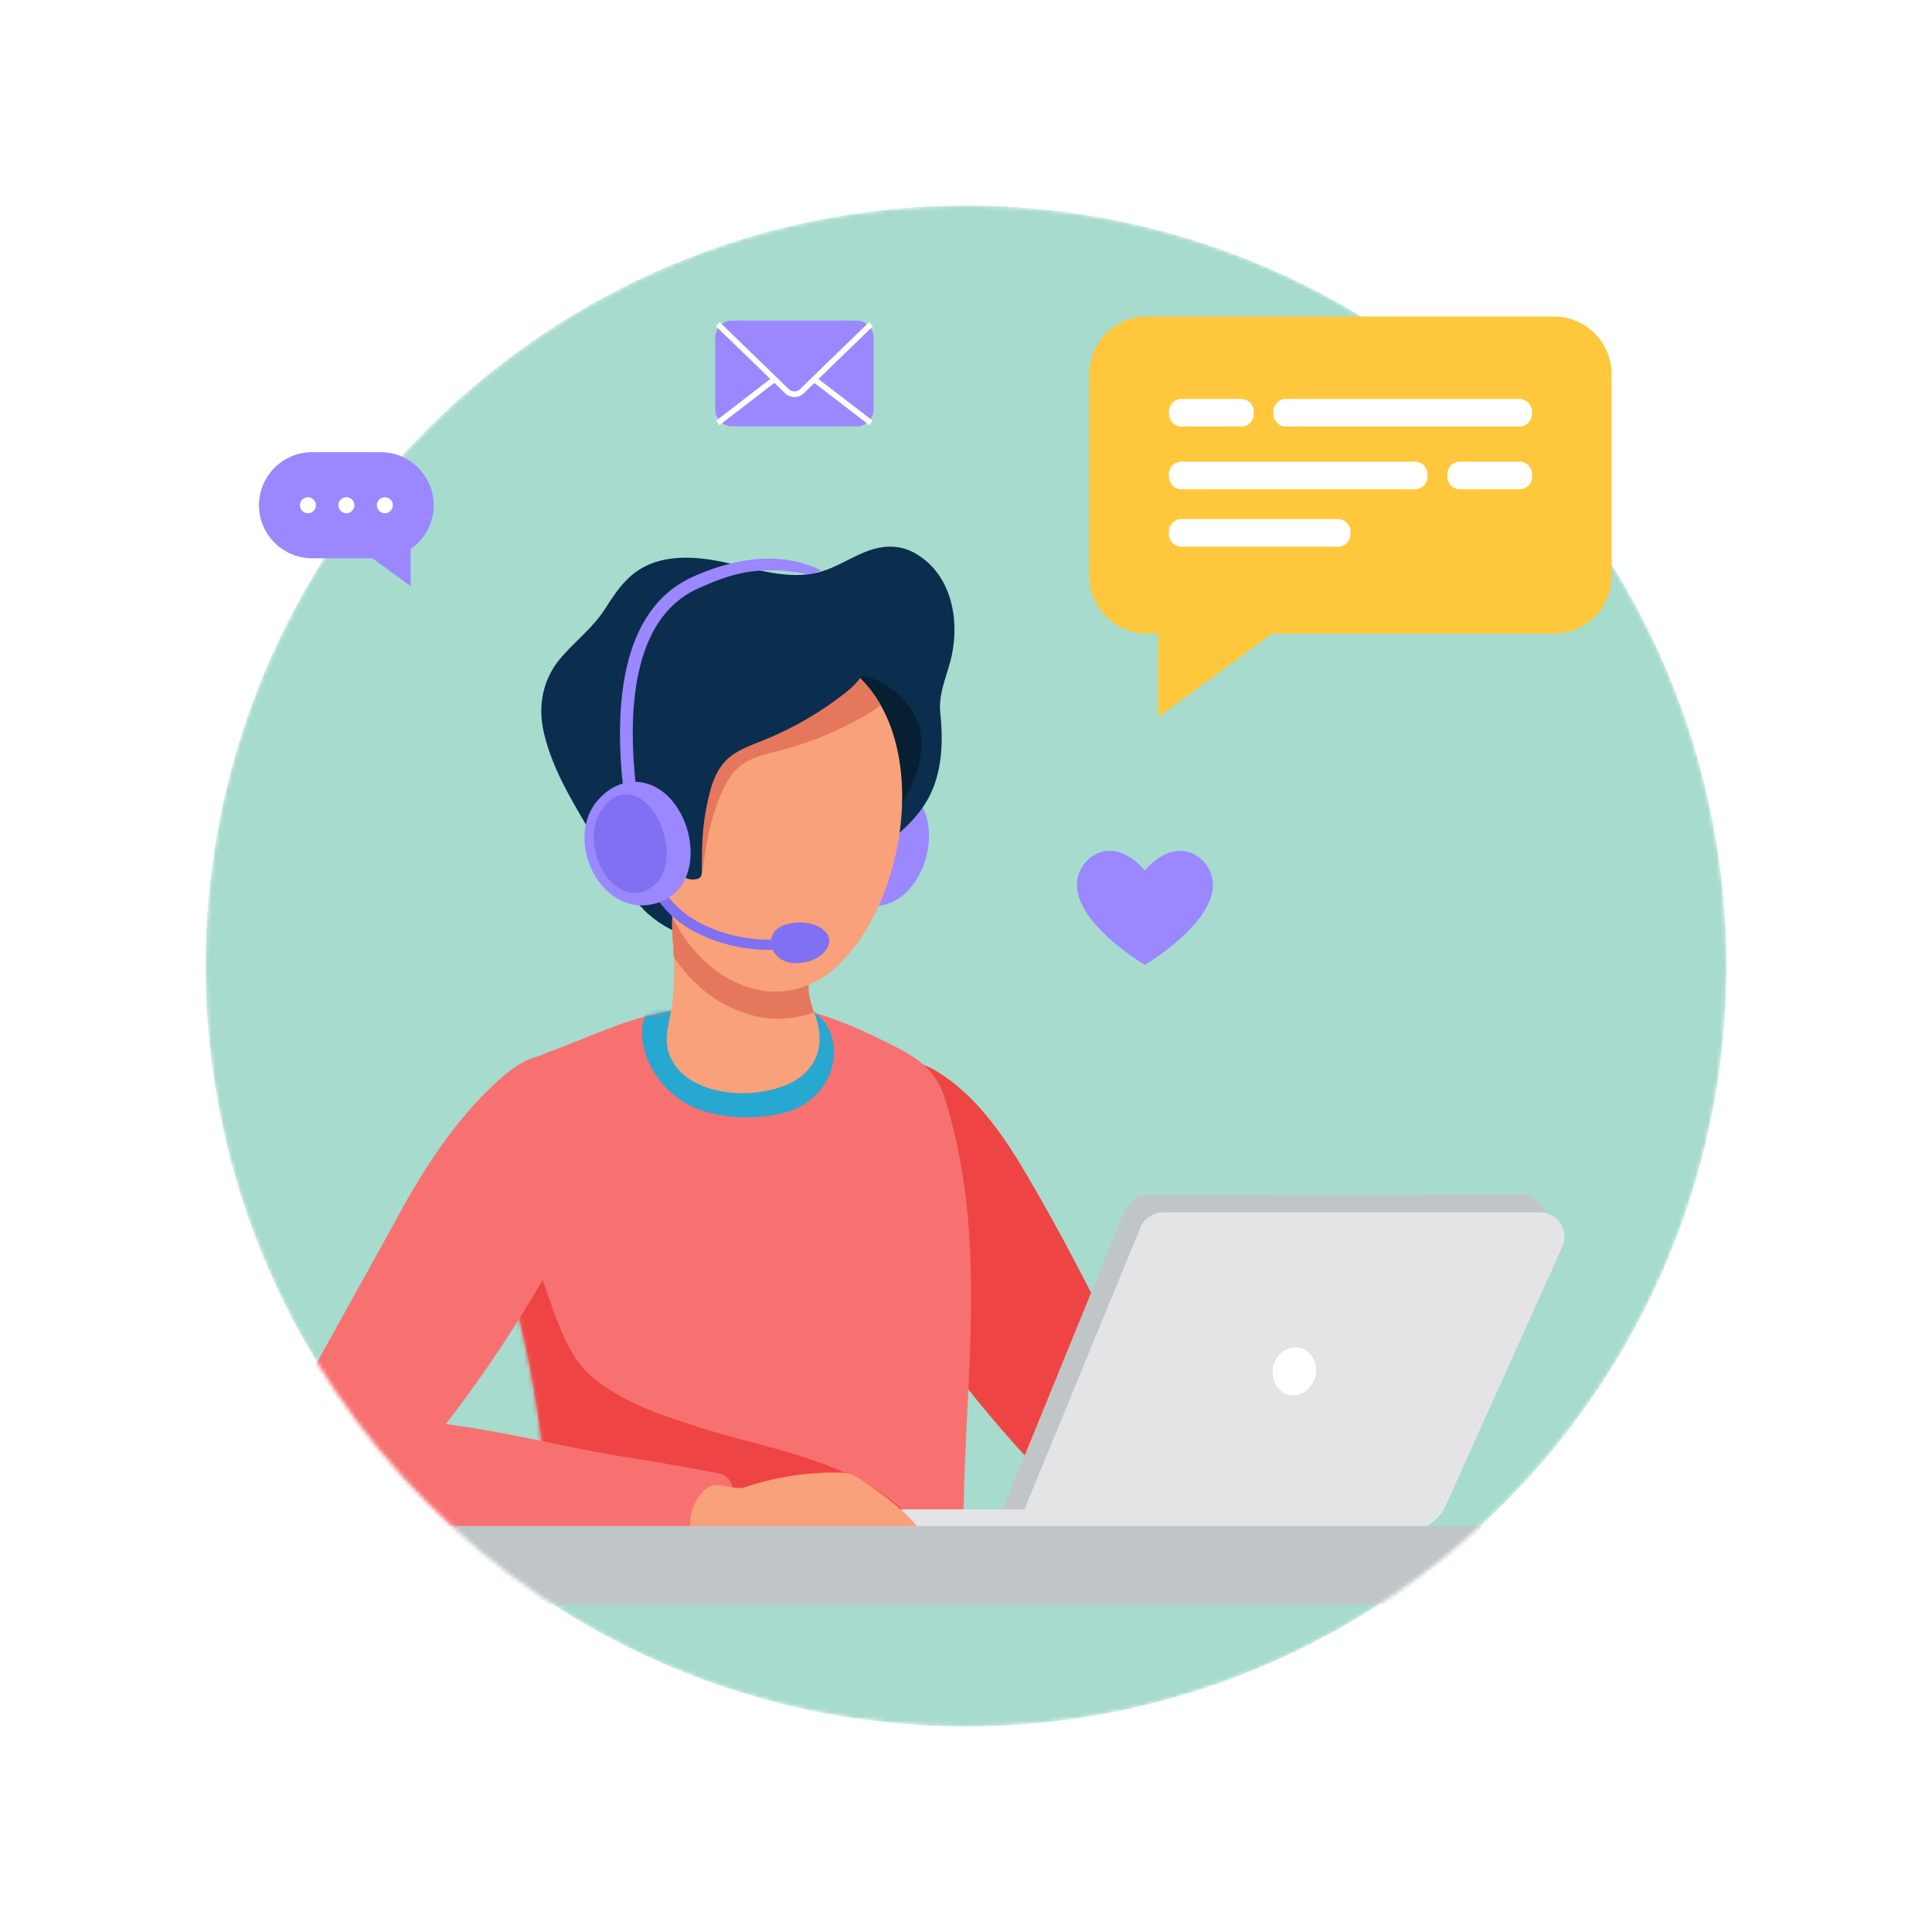 <svg width="470" height="470" viewBox="0 0 470 470" fill="none" xmlns="http://www.w3.org/2000/svg">
<g filter="url(#filter0_d_10705_1918)">
<mask id="mask0_10705_1918" style="mask-type:alpha" maskUnits="userSpaceOnUse" x="50" y="56" width="370" height="370">
<circle cx="185" cy="185" r="185" transform="matrix(-1 0 0 1 420 56)" fill="#D9D9D9"/>
</mask>
<g mask="url(#mask0_10705_1918)">
<circle cx="185" cy="185" r="185" transform="matrix(-1 0 0 1 420 56)" fill="#A6DBCE"/>
<path d="M222.527 199.713C230.824 208.249 223.312 229.145 210.064 226.106C195.827 222.862 197.978 200.669 210.85 197.05C215.869 195.616 219.864 196.947 222.561 199.713H222.527Z" fill="#9B87FF"/>
<path d="M156.527 227.267C159.703 230.34 163.356 232.696 167.726 233.686C176.023 235.598 183.808 231.945 190.739 227.711C198.114 223.204 205.489 218.663 212.488 213.541C217.473 209.888 222.595 205.962 225.668 200.499C229.253 194.148 229.492 186.5 228.741 179.398C228.228 174.55 230.482 170.214 231.506 165.604C233.452 156.624 231.472 146.006 223.073 140.85C218.805 138.221 214.298 138.597 209.825 140.543C206.377 142.011 203.167 144.094 199.548 145.118C191.866 147.303 183.501 144.299 175.989 142.728C170.526 141.601 164.551 141.021 159.191 142.831C153.216 144.845 150.348 149.215 147.07 154.303C144.27 158.639 140.036 161.917 136.656 165.775C132.115 170.931 130.749 177.486 132.286 184.144C134.505 193.909 140.139 202.308 145.021 210.878C148.128 216.375 151.782 222.623 156.596 227.267H156.527Z" fill="#0B2D4E"/>
<path d="M218.261 320.068C208.291 304.738 202.111 285.891 210.749 268.546C211.637 266.804 212.695 264.858 214.539 264.244C218.534 262.912 223.997 264.346 227.479 266.395C239.566 273.497 246.975 286.812 253.735 298.694C260.803 311.02 266.915 323.858 274.017 336.184C276.885 341.169 279.787 346.222 281.323 351.753C282.689 356.601 282.826 362.167 280.982 366.913C273.026 387.467 251.141 362.303 244.483 354.689C234.991 343.832 226.114 332.121 218.261 320.034V320.068Z" fill="#EF4444"/>
<path d="M168.619 226.994C169.677 228.12 170.941 229.076 172.34 229.793C175.96 231.603 180.33 231.501 184.188 230.306C188.046 229.111 191.529 226.925 194.841 224.57C203.786 218.253 214.849 209.888 220.175 200.157C223.453 194.182 225.877 187.08 222.736 180.559C220.039 174.925 214.542 170.794 208.293 170.213C207.781 170.179 207.235 170.145 206.791 170.35C206.279 170.589 205.937 171.135 205.63 171.613C203.377 175.335 201.567 179.364 198.801 182.778C195.797 186.466 192.075 189.231 188.012 191.69C181.457 195.684 174.252 198.621 168.073 203.162C163.6 206.439 163.497 213.883 164.59 219.004C165.204 221.94 166.604 224.809 168.653 226.994H168.619Z" fill="#061F33"/>
<path d="M118.563 300.402C115.422 288.895 113.783 277.116 120.919 269.263C124.162 265.712 129.898 263.254 134.61 261.512C143.795 258.098 153.184 253.489 162.983 251.986C173.329 250.416 184.869 249.46 195.18 251.679C201.736 253.113 207.882 255.742 213.72 258.61C221.573 262.434 227.207 264.995 229.733 272.882C232.533 281.623 234.24 290.568 235.196 299.582C237.962 325.975 234.309 352.436 234.377 378.829C234.377 381.424 234.377 384.121 233.011 386.443C230.416 391.052 223.349 391.12 218.261 391.086C201.497 391.086 184.733 391.052 167.968 391.018C161.003 391.018 155.677 391.735 149.121 392.896C143.624 393.886 138.878 391.462 136.249 387.057C133.757 382.858 133.552 377.975 133.279 373.263C132.22 354.963 129.216 336.73 124.299 318.907C122.899 313.854 120.441 307.264 118.563 300.333V300.402Z" fill="#F87171"/>
<mask id="mask1_10705_1918" style="mask-type:luminance" maskUnits="userSpaceOnUse" x="115" y="250" width="122" height="144">
<path d="M118.563 300.402C115.422 288.895 113.783 277.116 120.919 269.263C124.163 265.712 129.899 263.254 134.611 261.512C143.795 258.098 153.185 253.489 162.984 251.986C173.329 250.416 184.87 249.46 195.181 251.679C201.736 253.113 207.882 255.742 213.721 258.61C221.574 262.434 227.207 264.995 229.734 272.882C232.534 281.623 234.241 290.568 235.197 299.582C237.962 325.975 234.309 352.436 234.377 378.829C234.377 381.424 234.377 384.121 233.012 386.443C230.417 391.052 223.349 391.12 218.262 391.086C201.497 391.086 184.733 391.052 167.969 391.018C161.004 391.018 155.677 391.735 149.122 392.896C143.625 393.886 138.879 391.462 136.25 387.057C133.757 382.858 133.552 377.975 133.279 373.263C132.221 354.963 129.216 336.73 124.299 318.907C122.9 313.854 120.441 307.264 118.563 300.333V300.402Z" fill="white"/>
</mask>
<g mask="url(#mask1_10705_1918)">
<path d="M159.127 266.907C155.576 261.171 154.757 254.035 159.434 248.504C161.551 245.977 165.307 245.704 168.55 245.635C174.867 245.533 181.218 246.182 187.397 247.548C193.27 248.879 199.245 251.098 201.806 256.8C203.684 261.034 203.035 265.917 200.543 269.775C198.289 273.292 194.533 275.886 190.334 276.842C183.573 278.379 175.652 278.174 169.199 275.579C165.17 273.94 161.551 270.765 159.161 266.907H159.127Z" fill="#26A8D1"/>
<path d="M224.953 390.198C218.193 393.374 210.818 394.978 203.477 396.207C182.888 399.656 161.89 400.373 141.029 399.383C136.556 399.178 131.742 398.734 128.43 395.695C125.972 393.442 124.845 390.13 124.025 386.92C121.226 375.96 121.26 364.488 121.328 353.187C121.362 344.344 121.43 335.535 121.465 326.692C121.465 323.619 119.484 304.908 124.264 305.113C124.777 305.113 125.255 305.386 125.664 305.694C128.054 307.401 129.249 310.235 130.376 312.966C133.859 321.434 136.795 335.023 144.033 340.964C151.647 347.212 160.422 350.114 169.675 353.084C185.688 358.274 203.545 360.528 217.1 371.18C219.353 372.956 221.504 374.936 223.587 376.916C225.465 378.692 228.06 380.536 229.187 383.028C230.928 386.886 228.197 388.662 224.919 390.198H224.953Z" fill="#EF4444"/>
</g>
<path d="M278.719 296.689C276.294 296.689 274.111 299.199 273.202 301.435L243.916 373.217H193.378C191.953 373.217 191.891 371.185 191.891 372.574C191.891 373.994 193.043 375.112 194.438 375.112H338.262C342.203 375.112 345.811 372.786 347.418 369.191L375.825 306.117C377.614 302.19 374.703 296.659 370.368 296.659L278.719 296.689Z" fill="#C0C6C8"/>
<path d="M374.609 300.93H282.96C280.535 300.93 278.352 302.38 277.442 304.615L249.217 373.217H198.678C197.254 373.217 196.132 374.365 196.132 375.755C196.132 377.174 197.284 378.292 198.678 378.292H342.503C346.444 378.292 350.052 375.966 351.659 372.371L380.066 309.297C381.855 305.37 378.944 300.9 374.609 300.9V300.93Z" fill="#E4E4E7"/>
<path d="M320.043 340.607C319.404 343.781 316.563 345.897 313.69 345.337C310.849 344.777 309.061 341.759 309.699 338.585C310.338 335.411 313.179 333.295 316.052 333.855C318.893 334.415 320.681 337.433 320.043 340.607Z" fill="white"/>
<path d="M82.438 327.853C79.877 332.462 77.35 337.037 74.892 341.681C69.839 351.07 60.484 371.966 75.473 377.122C83.018 379.717 87.355 377.19 92.339 371.693C111.221 350.865 127.336 327.546 140.072 302.519C144.818 293.197 157.417 268.921 142.12 263.356C137.272 261.615 131.707 262.025 127.166 264.449C125.083 265.575 123.273 267.078 121.498 268.614C110.435 278.482 102.582 291.183 95.583 304.089C91.247 312.079 86.808 319.932 82.438 327.853Z" fill="#F87171"/>
<path d="M158.815 361.552C157.484 361.313 156.186 361.108 154.855 360.903C148.436 359.913 142.017 358.718 135.632 357.352C122.999 354.655 110.332 352.333 97.46 351.104C96.094 350.968 94.728 350.865 93.362 350.763C87.592 350.319 81.583 350.182 76.291 352.845C71.033 355.543 66.833 361.893 68.13 368.039C69.052 372.341 72.433 375.619 76.188 377.258C79.944 378.897 84.076 379.204 88.104 379.477C101.215 380.365 114.326 381.253 127.437 382.14C133.925 382.584 140.412 383.028 146.933 383.472C153.147 383.916 159.43 384.769 165.644 384.769C168.273 384.769 171.209 384.291 173.429 382.584C176.501 380.194 178.345 375.141 178.618 371.146C178.755 369.098 178.345 366.571 176.74 365.308C175.887 364.625 174.76 364.42 173.702 364.215C168.717 363.293 163.766 362.371 158.781 361.518L158.815 361.552Z" fill="#F87171"/>
<path d="M173.67 381.116C176.778 381.765 179.202 384.462 182.275 385.384C184.46 386.033 186.85 385.692 188.933 384.906C190.879 384.189 192.859 383.78 194.839 383.131C196.41 382.619 198.493 381.594 200.166 381.936C204.536 382.858 208.906 385.965 212.901 387.979C213.789 388.423 214.779 388.901 215.769 388.73C216.759 388.56 217.579 387.365 216.998 386.511C218.125 387.569 219.661 389.72 221.505 388.901C222.256 388.56 222.7 387.569 222.291 386.852C222.939 387.535 223.588 388.252 224.476 388.594C225.363 388.935 226.49 388.799 227.002 388.013C227.241 387.638 227.31 387.194 227.344 386.75C227.412 385.214 226.968 383.711 226.319 382.346C223.178 375.517 216.111 370.464 210.101 366.401C209.043 365.684 207.95 364.967 206.721 364.591C205.629 364.25 204.468 364.215 203.307 364.215C195.829 364.215 188.386 365.376 181.284 367.766C179.748 368.278 178.075 367.835 176.539 367.561C175.412 367.357 174.217 367.152 173.124 367.459C171.895 367.835 170.939 368.791 170.188 369.849C168.788 371.761 167.764 374.322 167.9 376.712C168.037 378.556 168.173 380.502 170.324 380.911C171.212 381.082 172.1 380.98 172.988 381.048C173.192 381.048 173.431 381.116 173.636 381.151L173.67 381.116Z" fill="#F8A17A"/>
<path d="M172.338 270.697C167.763 269.229 164.007 266.395 162.607 261.888C161.344 257.791 163.359 253.181 163.7 249.084C164.041 245.124 164.076 241.163 163.837 237.202C163.598 233.549 163.256 229.725 163.837 226.072C164.144 223.989 165.305 224.33 167.422 223.511C169.538 222.691 171.894 222.691 174.182 222.691C178.894 222.691 191.117 222.35 194.019 226.481C195.351 228.359 195.453 230.749 195.522 233.003C195.59 235.734 196.068 239.251 196.512 243.041C196.717 244.714 196.58 246.421 196.853 248.094C197.126 249.972 197.843 251.781 198.492 253.557C200.848 260.351 198.629 266.839 191.288 269.946C185.996 272.165 178.484 272.677 172.372 270.731L172.338 270.697Z" fill="#F8A17A"/>
<path d="M163.836 226.038C164.143 223.955 165.304 224.296 167.421 223.477C169.538 222.657 171.894 222.657 174.181 222.657C178.893 222.657 191.116 222.316 194.019 226.447C195.35 228.325 195.453 230.715 195.521 232.969C195.589 235.7 196.067 239.217 196.511 243.007C196.716 244.68 196.579 246.387 196.853 248.06C197.057 249.494 197.535 250.86 198.013 252.26C193.472 253.967 188.317 254.342 183.571 253.147C175.001 251.03 168.548 245.704 163.904 238.807C163.904 238.261 163.87 237.715 163.836 237.202C163.597 233.549 163.256 229.725 163.836 226.072V226.038Z" fill="#E5785C"/>
<path d="M157.009 199.235C157.043 192.953 157.897 187.012 159.536 182.095C166.501 160.79 193.064 155.532 209.078 170.828C226.935 187.9 220.106 228.667 201.293 243.007C196.274 246.831 189.445 248.197 183.334 246.558C164.862 241.607 156.907 218.868 157.009 199.303V199.235Z" fill="#F8A17A"/>
<path d="M159.532 182.095C166.497 160.79 193.061 155.532 209.074 170.828C211.088 172.774 212.795 174.993 214.195 177.486C213.239 178.305 212.249 178.988 211.396 179.5C204.635 183.563 197.328 186.636 189.715 188.582C186.437 189.436 182.988 190.119 180.291 192.167C178.755 193.363 177.594 194.865 176.638 196.572C175.511 198.621 174.691 200.874 173.94 203.093C172.267 207.942 171.55 213.029 170.867 218.082C170.799 218.594 170.697 219.175 170.321 219.55C169.946 219.892 169.399 219.96 168.921 219.96C165.985 219.892 164.551 217.058 162.263 215.556C160.898 214.668 159.498 213.746 158.2 212.722C157.381 208.249 157.005 203.674 157.005 199.269C157.039 192.987 157.893 187.046 159.532 182.129V182.095Z" fill="#E5785C"/>
<path d="M173.635 195.752C172.782 197.904 172.27 200.294 171.826 202.581C170.801 207.6 170.733 212.722 170.733 217.843C170.733 218.355 170.733 218.936 170.392 219.346C170.084 219.721 169.538 219.892 169.026 219.926C166.09 220.233 164.314 217.604 161.856 216.443C159.295 215.214 156.7 213.951 154.481 212.21C148.096 207.225 149.564 198.962 149.769 191.655C149.872 187.626 150.008 183.563 151.169 179.705C152.466 175.505 154.959 171.75 157.964 168.54C166.568 159.253 179.61 154.405 192.175 155.19C198.423 155.6 205.457 158.229 209.895 162.702C213.72 166.56 209.042 171.818 205.901 174.345C199.755 179.227 192.858 183.222 185.551 186.158C182.41 187.422 179.064 188.548 176.674 190.938C175.308 192.304 174.352 193.977 173.635 195.787V195.752Z" fill="#0B2D4E"/>
<path d="M160.49 199.782C152.295 195.309 149.803 206.644 151.203 212.278C151.783 214.6 152.705 216.887 154.139 218.799C156.085 221.394 161.65 225.662 164.86 222.828C166.328 221.565 166.465 219.38 166.499 217.434C166.635 212.244 166.021 202.82 160.49 199.782Z" fill="#F8A17A"/>
<path d="M56.762 333.691H25.759V369.576C25.759 374.288 29.584 378.112 34.295 378.112H48.226C52.938 378.112 56.762 374.288 56.762 369.576V333.691Z" fill="#9B87FF"/>
<path opacity="0.2" d="M52.119 361.245C53.041 361.245 53.792 360.494 53.792 359.572V337.959C53.792 337.037 53.041 336.286 52.119 336.286C51.197 336.286 50.446 337.037 50.446 337.959V359.572C50.446 360.494 51.197 361.245 52.119 361.245Z" fill="white"/>
<path d="M187.156 237.066C189.17 237.066 191.185 236.929 193.199 236.622L192.824 234.164C185.483 235.256 178.176 234.232 171.655 231.193C169.879 230.374 168.377 229.52 167.08 228.564C164.69 226.823 162.641 224.569 161.139 222.009L158.988 223.272C160.661 226.106 162.948 228.632 165.612 230.579C167.046 231.637 168.684 232.559 170.596 233.447C175.752 235.837 181.386 237.066 187.122 237.066H187.156Z" fill="#8070F2"/>
<path d="M200.369 232.218C197.365 229.657 190.741 229.862 188.521 232.525C186.883 234.505 187.395 236.998 189.17 238.671C191.287 240.651 193.916 240.514 196.545 239.934C199.857 239.183 203.954 235.29 200.335 232.218H200.369Z" fill="#8070F2"/>
<path d="M157.074 196.538C168.615 199.508 173.087 221.258 160.215 225.56C146.387 230.203 136.622 210.161 145.704 200.362C149.255 196.538 153.353 195.582 157.074 196.538Z" fill="#9B87FF"/>
<path d="M153.284 199.337C161.239 200.601 166.156 217.536 157.962 222.213C149.153 227.232 140.856 212.141 146.046 203.469C148.06 200.088 150.723 198.928 153.284 199.337Z" fill="#8070F2"/>
<path d="M151.681 198.074L154.754 197.733C152.671 179.671 153.559 156.624 169.64 149.249C177.254 145.767 184.22 143.274 196.614 145.698C198.423 145.459 199.823 144.777 199.823 144.777C188.624 139.314 176.572 142.66 168.343 146.415C150.554 154.542 149.462 178.988 151.647 198.074H151.681Z" fill="#9B87FF"/>
<path d="M-48.978 396.315H398.835C403.38 396.315 407.106 392.042 407.106 386.774C407.106 381.505 403.415 377.232 398.835 377.232H-48.978C-53.524 377.232 -57.249 381.505 -57.249 386.774C-57.249 392.042 -53.558 396.315 -48.978 396.315Z" fill="#C0C6C8"/>
<path d="M263.164 217.064C265.724 212.659 272.246 210.44 278.528 217.781C284.81 210.44 291.332 212.659 293.893 217.064C300.243 227.921 278.528 240.725 278.528 240.725C278.528 240.725 256.813 227.955 263.164 217.064Z" fill="#9B87FF"/>
<path d="M178.097 84H208.416C210.679 84 212.514 85.834 212.514 88.097V105.613C212.514 107.876 210.679 109.71 208.416 109.71H178.097C175.834 109.71 174 107.876 174 105.613V88.097C174 85.834 175.834 84 178.097 84Z" fill="#9B87FF"/>
<path fill-rule="evenodd" clip-rule="evenodd" d="M195.506 101.699L212.373 85.344L211.422 84.364L194.557 100.717C194.557 100.717 194.557 100.717 194.556 100.717C193.865 101.383 192.646 101.383 191.955 100.717C191.954 100.717 191.954 100.717 191.954 100.717L175.089 84.364L174.138 85.344L191.005 101.699L191.006 101.7C192.227 102.877 194.284 102.877 195.505 101.7L195.506 101.699Z" fill="white"/>
<path fill-rule="evenodd" clip-rule="evenodd" d="M197.622 98.779L211.484 109.432L212.316 108.349L198.454 97.696L197.622 98.779Z" fill="white"/>
<path fill-rule="evenodd" clip-rule="evenodd" d="M188.027 97.697L174.199 108.349L175.032 109.431L188.86 98.779L188.027 97.697Z" fill="white"/>
</g>
<path d="M75.906 116H92.602C99.704 116 105.508 121.804 105.508 128.906C105.508 133.311 103.289 137.203 99.909 139.525V148.607L90.622 141.812H75.906C68.804 141.812 63 136.008 63 128.906C63 121.804 68.804 116 75.906 116Z" fill="#9B87FF"/>
<path d="M93.625 130.853C92.55 130.853 91.679 129.981 91.679 128.907C91.679 127.832 92.55 126.96 93.625 126.96C94.7 126.96 95.571 127.832 95.571 128.907C95.571 129.981 94.7 130.853 93.625 130.853Z" fill="white"/>
<path d="M84.269 130.853C83.195 130.853 82.323 129.981 82.323 128.907C82.323 127.832 83.195 126.96 84.269 126.96C85.344 126.96 86.216 127.832 86.216 128.907C86.216 129.981 85.344 130.853 84.269 130.853Z" fill="white"/>
<path d="M74.914 130.853C73.839 130.853 72.968 129.981 72.968 128.907C72.968 127.832 73.839 126.96 74.914 126.96C75.989 126.96 76.86 127.832 76.86 128.907C76.86 129.981 75.989 130.853 74.914 130.853Z" fill="white"/>
<path d="M278.999 160.13H378.048C385.78 160.13 392.047 153.862 392.047 146.131V96.999C392.047 89.267 385.78 83 378.048 83L278.999 83C271.267 83 265 89.267 265 96.999V146.131C265 153.862 271.267 160.13 278.999 160.13Z" fill="#FFC73C"/>
<path d="M281.731 180.445V145.004L309.523 160.13L281.731 180.445Z" fill="#FFC73C"/>
<path d="M344.179 118.304H287.433C285.736 118.304 284.36 119.68 284.36 121.377V121.957C284.36 123.654 285.736 125.03 287.433 125.03H344.179C345.876 125.03 347.252 123.654 347.252 121.957V121.377C347.252 119.68 345.876 118.304 344.179 118.304Z" fill="white"/>
<path d="M369.648 118.304H355.171C353.474 118.304 352.098 119.68 352.098 121.377V121.957C352.098 123.654 353.474 125.03 355.171 125.03H369.648C371.345 125.03 372.721 123.654 372.721 121.957V121.377C372.721 119.68 371.345 118.304 369.648 118.304Z" fill="white"/>
<path d="M312.865 109.768L369.611 109.768C371.308 109.768 372.684 108.392 372.684 106.695V106.115C372.684 104.417 371.308 103.042 369.611 103.042H312.865C311.168 103.042 309.792 104.417 309.792 106.115V106.695C309.792 108.392 311.168 109.768 312.865 109.768Z" fill="white"/>
<path d="M287.466 109.768H301.943C303.64 109.768 305.016 108.392 305.016 106.695V106.115C305.016 104.417 303.64 103.042 301.943 103.042H287.466C285.769 103.042 284.393 104.417 284.393 106.115V106.695C284.393 108.392 285.769 109.768 287.466 109.768Z" fill="white"/>
<path d="M325.468 132.268H287.433C285.736 132.268 284.36 133.644 284.36 135.341V135.922C284.36 137.619 285.736 138.995 287.433 138.995H325.468C327.165 138.995 328.541 137.619 328.541 135.922V135.341C328.541 133.644 327.165 132.268 325.468 132.268Z" fill="white"/>
</g>
<defs>
<filter id="filter0_d_10705_1918" x="0.23" y="0.23" width="469.54" height="469.54" filterUnits="userSpaceOnUse" color-interpolation-filters="sRGB">
<feFlood flood-opacity="0" result="BackgroundImageFix"/>
<feColorMatrix in="SourceAlpha" type="matrix" values="0 0 0 0 0 0 0 0 0 0 0 0 0 0 0 0 0 0 127 0" result="hardAlpha"/>
<feOffset dy="-6"/>
<feGaussianBlur stdDeviation="24.885"/>
<feComposite in2="hardAlpha" operator="out"/>
<feColorMatrix type="matrix" values="0 0 0 0 0.137 0 0 0 0 0.18 0 0 0 0 0.231 0 0 0 0.12 0"/>
<feBlend mode="normal" in2="BackgroundImageFix" result="effect1_dropShadow_10705_1918"/>
<feBlend mode="normal" in="SourceGraphic" in2="effect1_dropShadow_10705_1918" result="shape"/>
</filter>
</defs>
</svg>
